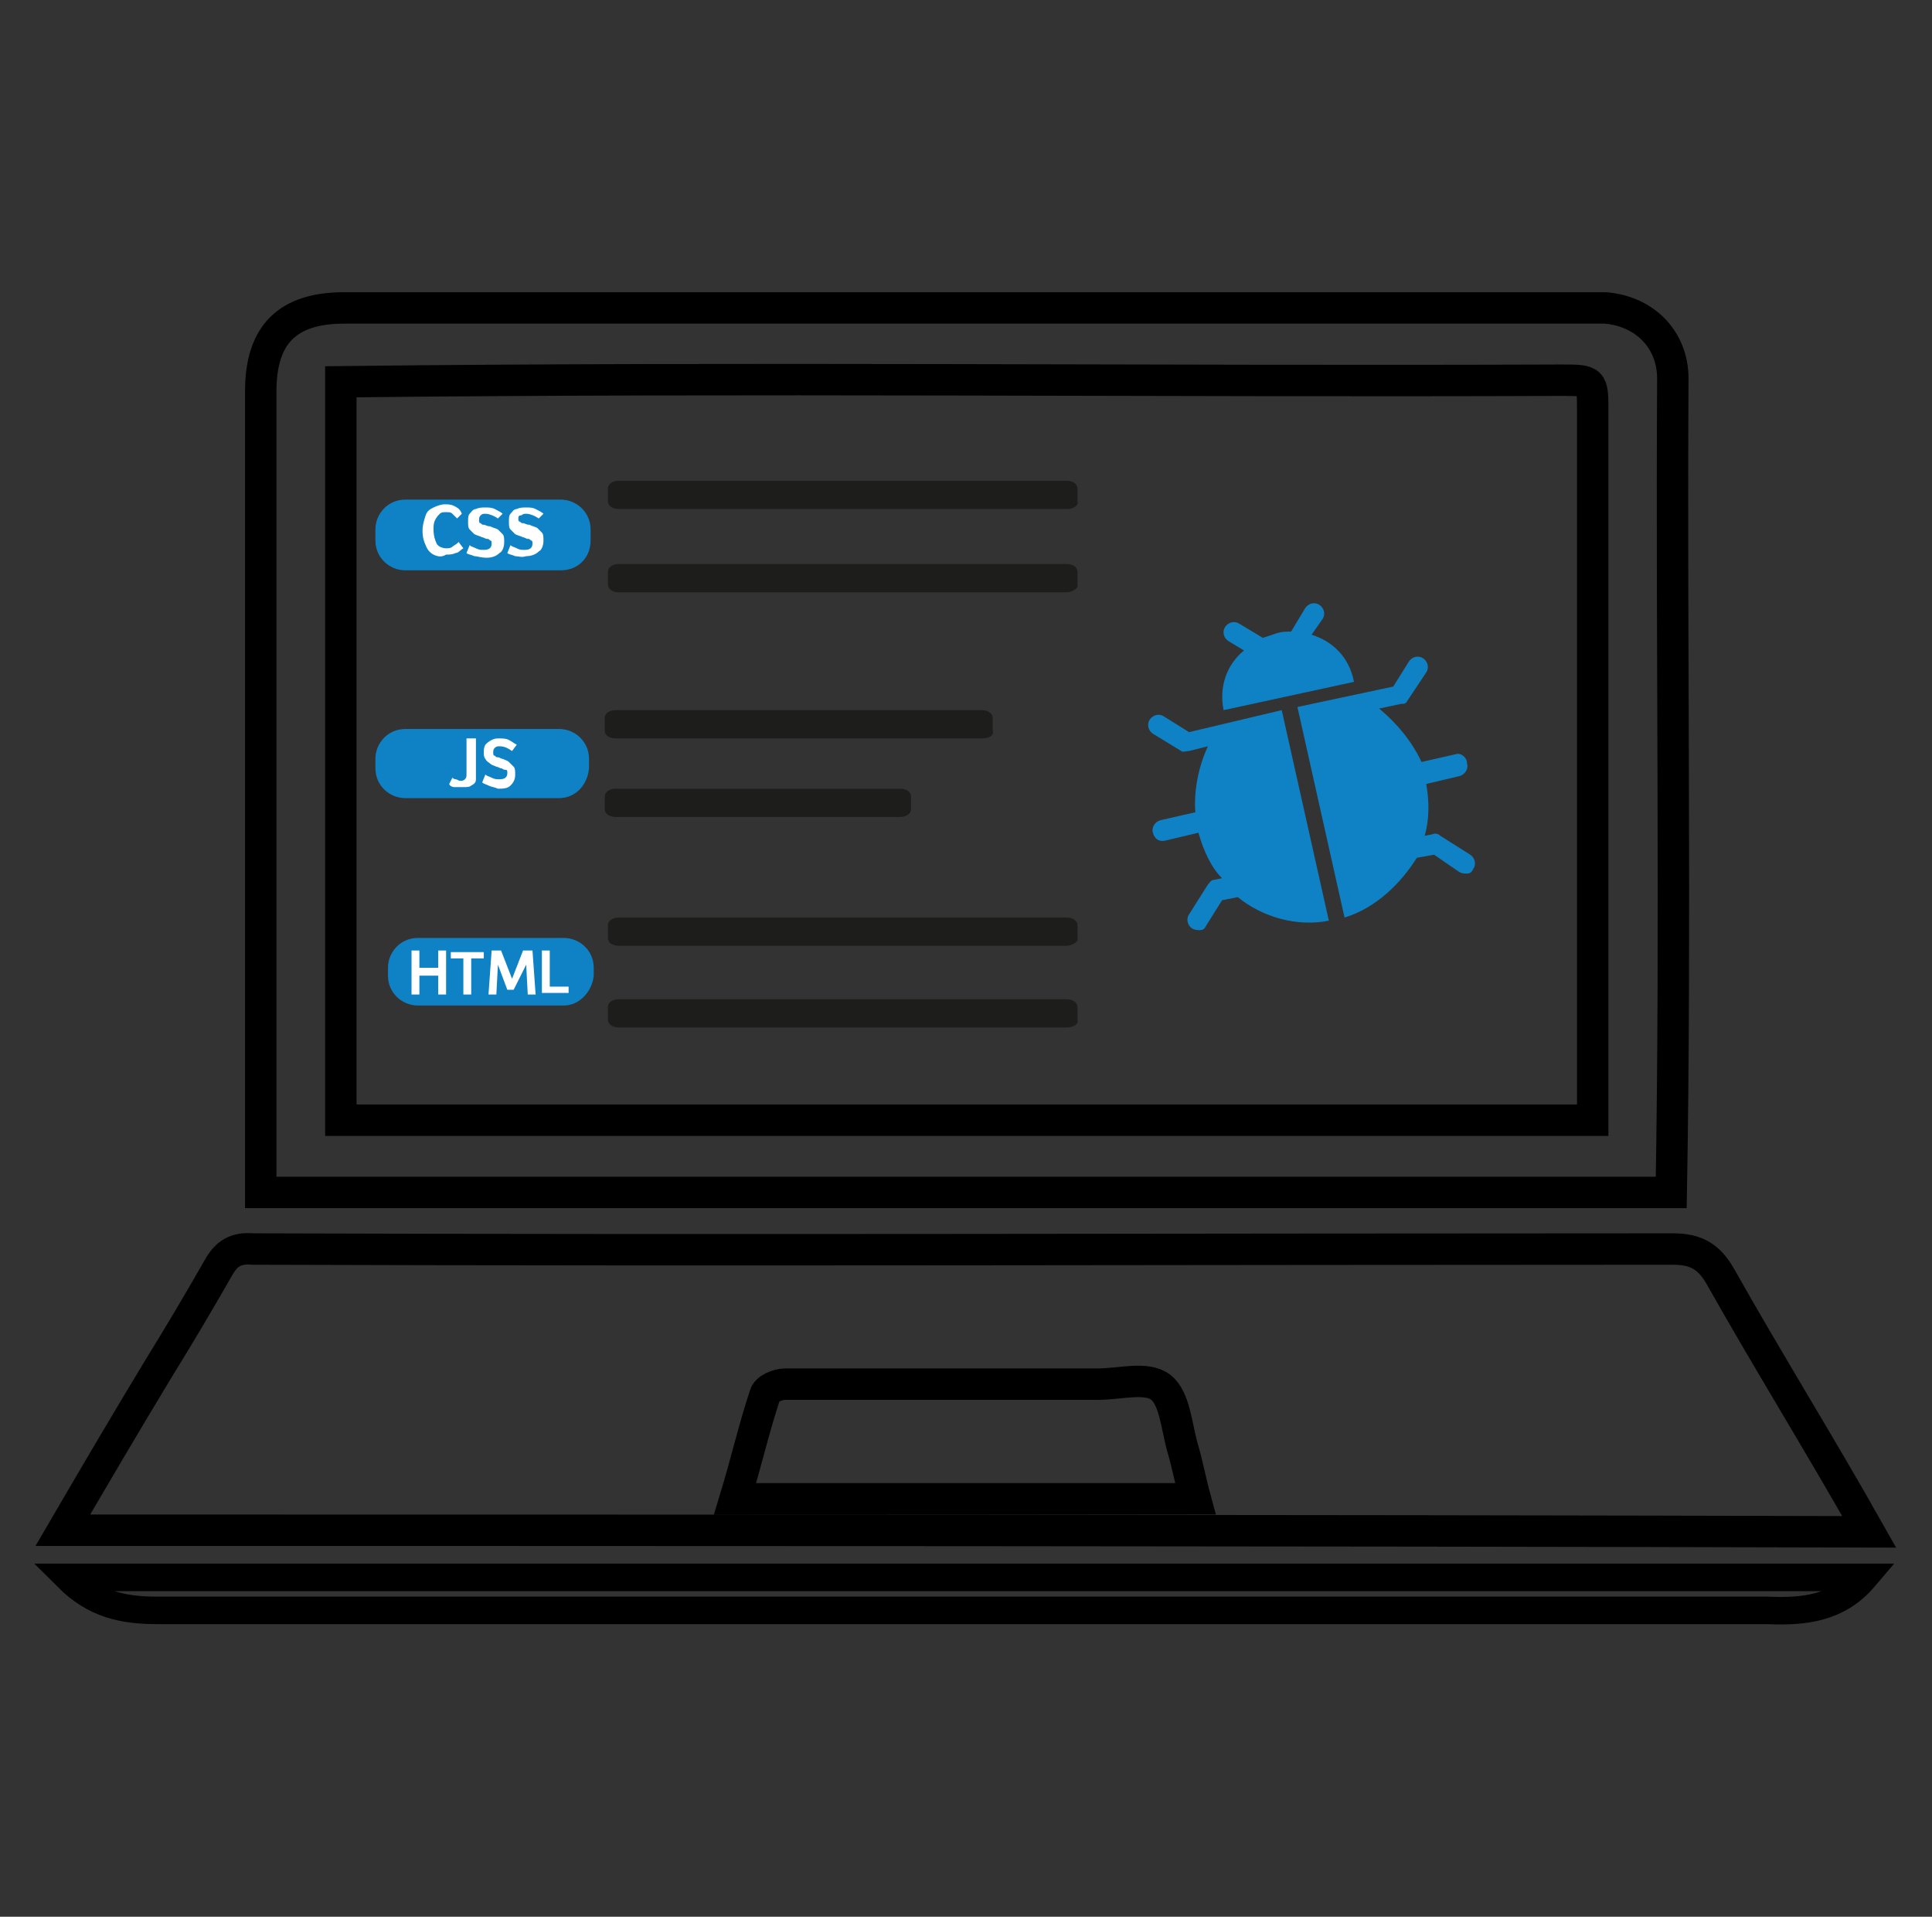 <?xml version="1.0" encoding="utf-8"?>
<!-- Generator: Adobe Illustrator 26.0.1, SVG Export Plug-In . SVG Version: 6.00 Build 0)  -->
<svg version="1.1" id="Layer_1" xmlns="http://www.w3.org/2000/svg" xmlns:xlink="http://www.w3.org/1999/xlink" x="0px" y="0px"
	 viewBox="0 0 123 122" style="enable-background:new 0 0 123 122;" xml:space="preserve">
<rect x="0" y="0" width="123" height="122" fill="#333333" stroke="none"/>
<style type="text/css">
	.st0{fill:#1D1E1C;}
	.st1{fill:none;stroke:#000000;stroke-width:2;stroke-miterlimit:10;}
	.st2{fill:none;stroke:#000000;stroke-width:1.75;stroke-miterlimit:10;}
	.st3{fill:#0F82C5;}
	.st4{fill:#FFFFFF;}
</style>
<g>
	<path class="st0" d="M62.5,47H39.2c-0.4,0-0.7-0.2-0.7-0.5v-0.8c0-0.3,0.3-0.5,0.7-0.5h23.3c0.4,0,0.7,0.2,0.7,0.5v0.8
		C63.3,46.8,63,47,62.5,47z"/>
	<path class="st0" d="M57.3,52H39.2c-0.4,0-0.7-0.2-0.7-0.5v-0.8c0-0.3,0.3-0.5,0.7-0.5h18.1c0.4,0,0.7,0.2,0.7,0.5v0.8
		C58,51.8,57.7,52,57.3,52z"/>
</g>
<g>
	<path class="st0" d="M67.9,32.4H39.4c-0.4,0-0.7-0.2-0.7-0.5v-0.8c0-0.3,0.3-0.5,0.7-0.5h28.5c0.4,0,0.7,0.2,0.7,0.5v0.8
		C68.7,32.2,68.3,32.4,67.9,32.4z"/>
	<path class="st0" d="M67.9,37.7H39.4c-0.4,0-0.7-0.2-0.7-0.5v-0.8c0-0.3,0.3-0.5,0.7-0.5h28.5c0.4,0,0.7,0.2,0.7,0.5v0.8
		C68.7,37.4,68.3,37.7,67.9,37.7z"/>
</g>
<g>
	<path class="st0" d="M67.9,60.2H39.4c-0.4,0-0.7-0.2-0.7-0.5v-0.8c0-0.3,0.3-0.5,0.7-0.5h28.5c0.4,0,0.7,0.2,0.7,0.5v0.8
		C68.7,59.9,68.3,60.2,67.9,60.2z"/>
	<path class="st0" d="M67.9,65.4H39.4c-0.4,0-0.7-0.2-0.7-0.5v-0.8c0-0.3,0.3-0.5,0.7-0.5h28.5c0.4,0,0.7,0.2,0.7,0.5v0.8
		C68.7,65.2,68.3,65.4,67.9,65.4z"/>
</g>
<path class="st1" d="M4,97.4c2.1-3.6,4.1-7,6.1-10.3c1.3-2.1,2.6-4.3,3.8-6.4c0.5-0.9,1.1-1.3,2.2-1.2c30.1,0.1,60.2,0,90.4,0
	c1.5,0,2.3,0.5,3,1.7c3.1,5.5,6.4,10.8,9.5,16.3C80.6,97.4,42.5,97.4,4,97.4z M76.1,95.4c-0.3-1.1-0.5-2.2-0.8-3.2
	c-0.4-1.4-0.5-3.2-1.4-3.9c-0.9-0.7-2.6-0.2-4-0.2c-6.6,0-13.2,0-19.9,0c-0.5,0-1.2,0.3-1.3,0.7c-0.7,2.1-1.2,4.3-1.9,6.6
	C56.7,95.4,66.4,95.4,76.1,95.4z"/>
<path class="st1" d="M16.6,75.9c0-17,0-34,0-51c0-3.6,1.7-5.3,5.3-5.3c26.8,0,53.5,0,80.3,0c2.5,0.2,4.3,2,4.3,4.5
	c-0.1,17.3,0.2,34.6-0.1,51.8C76.5,75.9,46.6,75.9,16.6,75.9z M101.4,71.3c0-15,0-30,0-45.1c0-2,0-2-2-2
	c-25.9,0.1-51.8-0.2-77.7,0.1c0,15.8,0,31.4,0,47C48.3,71.3,74.7,71.3,101.4,71.3z"/>
<path class="st2" d="M4.3,100.4c38.2,0,76.2,0,114.4,0c-1.7,2-3.9,2.2-6.2,2.1c-34.2,0-68.3,0-102.5,0C7.8,102.5,6,102.1,4.3,100.4z
	"/>
<g>
	<path class="st3" d="M35.7,36.3h-9.9c-1,0-1.9-0.8-1.9-1.9v-0.7c0-1,0.8-1.9,1.9-1.9h9.9c1,0,1.9,0.8,1.9,1.9v0.7
		C37.6,35.5,36.8,36.3,35.7,36.3z"/>
	<g>
		<path class="st4" d="M27.6,35.3c-0.2-0.1-0.4-0.3-0.5-0.6c-0.1-0.2-0.2-0.5-0.2-0.9c0-0.4,0.1-0.7,0.2-1c0.1-0.3,0.3-0.4,0.5-0.5
			c0.2-0.1,0.5-0.2,0.7-0.2c0.2,0,0.4,0,0.6,0.1c0.2,0.1,0.4,0.2,0.5,0.5L29.1,33c-0.1-0.1-0.2-0.2-0.3-0.3
			c-0.1-0.1-0.2-0.1-0.4-0.1c-0.2,0-0.3,0-0.4,0.1c-0.1,0.1-0.2,0.2-0.3,0.4c-0.1,0.2-0.1,0.4-0.1,0.6c0,0.4,0.1,0.7,0.2,0.9
			c0.1,0.2,0.4,0.3,0.6,0.3c0.1,0,0.3,0,0.4-0.1c0.1-0.1,0.2-0.1,0.4-0.3l0.3,0.4c-0.2,0.1-0.3,0.3-0.5,0.3
			c-0.2,0.1-0.4,0.1-0.6,0.1C28.1,35.5,27.8,35.4,27.6,35.3z"/>
		<path class="st4" d="M30.2,35.4c-0.2-0.1-0.4-0.1-0.5-0.2l0.2-0.5c0.1,0.1,0.2,0.1,0.4,0.2c0.2,0.1,0.3,0.1,0.5,0.1
			c0.3,0,0.5-0.1,0.5-0.4c0-0.1,0-0.2-0.1-0.2c-0.1-0.1-0.1-0.1-0.2-0.1c-0.1,0-0.2-0.1-0.3-0.1c-0.2-0.1-0.3-0.1-0.5-0.2
			c-0.1-0.1-0.2-0.2-0.3-0.3c-0.1-0.1-0.1-0.3-0.1-0.5c0-0.2,0-0.4,0.1-0.5c0.1-0.1,0.2-0.3,0.4-0.3c0.2-0.1,0.4-0.1,0.6-0.1
			c0.2,0,0.4,0,0.6,0.1c0.2,0.1,0.4,0.2,0.5,0.3L31.7,33c-0.3-0.2-0.6-0.3-0.8-0.3c-0.1,0-0.2,0-0.3,0.1c-0.1,0.1-0.1,0.2-0.1,0.3
			c0,0.1,0,0.2,0.1,0.2c0.1,0.1,0.1,0.1,0.2,0.1c0.1,0,0.2,0.1,0.4,0.1c0.2,0.1,0.3,0.1,0.5,0.2c0.1,0.1,0.2,0.2,0.3,0.3
			c0.1,0.1,0.1,0.3,0.1,0.5c0,0.3-0.1,0.6-0.3,0.7c-0.2,0.2-0.5,0.3-0.8,0.3C30.6,35.5,30.4,35.4,30.2,35.4z"/>
		<path class="st4" d="M32.8,35.4c-0.2-0.1-0.4-0.1-0.5-0.2l0.2-0.5c0.1,0.1,0.2,0.1,0.4,0.2c0.2,0.1,0.3,0.1,0.5,0.1
			c0.3,0,0.5-0.1,0.5-0.4c0-0.1,0-0.2-0.1-0.2c-0.1-0.1-0.1-0.1-0.2-0.1c-0.1,0-0.2-0.1-0.3-0.1c-0.2-0.1-0.3-0.1-0.5-0.2
			c-0.1-0.1-0.2-0.2-0.3-0.3c-0.1-0.1-0.1-0.3-0.1-0.5c0-0.2,0-0.4,0.1-0.5c0.1-0.1,0.2-0.3,0.4-0.3c0.2-0.1,0.4-0.1,0.6-0.1
			c0.2,0,0.4,0,0.6,0.1c0.2,0.1,0.4,0.2,0.5,0.3L34.3,33c-0.3-0.2-0.6-0.3-0.8-0.3c-0.1,0-0.2,0-0.3,0.1C33,32.8,33,32.9,33,33
			c0,0.1,0,0.2,0.1,0.2c0.1,0.1,0.1,0.1,0.2,0.1c0.1,0,0.2,0.1,0.4,0.1c0.2,0.1,0.3,0.1,0.5,0.2c0.1,0.1,0.2,0.2,0.3,0.3
			c0.1,0.1,0.1,0.3,0.1,0.5c0,0.3-0.1,0.6-0.3,0.7c-0.2,0.2-0.5,0.3-0.8,0.3C33.2,35.5,33,35.4,32.8,35.4z"/>
	</g>
</g>
<g>
	<path class="st3" d="M35.6,50.8h-9.8c-1,0-1.9-0.8-1.9-1.9v-0.6c0-1,0.8-1.9,1.9-1.9h9.8c1,0,1.9,0.8,1.9,1.9v0.6
		C37.4,50,36.6,50.8,35.6,50.8z"/>
	<g>
		<path class="st4" d="M28.9,50.1c-0.1,0-0.3-0.1-0.3-0.2l0.2-0.4c0.1,0.1,0.2,0.1,0.2,0.1c0.1,0,0.2,0.1,0.3,0.1
			c0.1,0,0.2,0,0.3-0.1c0.1-0.1,0.1-0.2,0.1-0.3V47h0.6v2.2c0,0.1,0,0.3,0,0.4c0,0.2-0.1,0.3-0.3,0.4c-0.1,0.1-0.3,0.1-0.5,0.1
			C29.2,50.1,29,50.1,28.9,50.1z"/>
		<path class="st4" d="M31.1,50c-0.2-0.1-0.3-0.1-0.4-0.2l0.2-0.5c0.1,0.1,0.2,0.1,0.4,0.2c0.2,0.1,0.3,0.1,0.5,0.1
			c0.3,0,0.5-0.1,0.5-0.4c0-0.1,0-0.2-0.1-0.2C32,49,32,48.9,31.9,48.9c-0.1,0-0.2-0.1-0.3-0.1c-0.2-0.1-0.3-0.1-0.4-0.2
			c-0.1-0.1-0.2-0.1-0.3-0.3c-0.1-0.1-0.1-0.3-0.1-0.4c0-0.2,0-0.3,0.1-0.5c0.1-0.1,0.2-0.2,0.4-0.3c0.2-0.1,0.3-0.1,0.5-0.1
			c0.2,0,0.4,0,0.6,0.1c0.2,0.1,0.3,0.2,0.5,0.3l-0.3,0.4c-0.3-0.2-0.5-0.3-0.8-0.3c-0.1,0-0.2,0-0.3,0.1s-0.1,0.2-0.1,0.3
			c0,0.1,0,0.2,0.1,0.2c0.1,0.1,0.1,0.1,0.2,0.1c0.1,0,0.2,0.1,0.3,0.1c0.2,0.1,0.3,0.1,0.4,0.2s0.2,0.2,0.3,0.3
			c0.1,0.1,0.1,0.3,0.1,0.5c0,0.3-0.1,0.5-0.3,0.7c-0.2,0.2-0.5,0.2-0.8,0.2C31.5,50.1,31.3,50.1,31.1,50z"/>
	</g>
</g>
<g>
	<path class="st3" d="M35.9,64h-9.3c-1,0-1.9-0.8-1.9-1.9v-0.5c0-1,0.8-1.9,1.9-1.9h9.3c1,0,1.9,0.8,1.9,1.9v0.5
		C37.7,63.1,36.9,64,35.9,64z"/>
	<g>
		<path class="st4" d="M26.2,60.5h0.5v1.1h1.2v-1.1h0.5v2.8h-0.5v-1.2h-1.2v1.2h-0.5V60.5z"/>
		<path class="st4" d="M29.5,61h-0.8v-0.4h2.1V61h-0.8v2.3h-0.5V61z"/>
		<path class="st4" d="M31.3,60.5h0.6l0.7,1.8h0l0.7-1.8h0.6l0.2,2.8h-0.5l-0.1-1.9h0L32.7,63h-0.4l-0.6-1.6h0l-0.1,1.9h-0.5
			L31.3,60.5z"/>
		<path class="st4" d="M34.5,60.5H35v2.3h1.2v0.4h-1.7V60.5z"/>
	</g>
</g>
<path class="st3" d="M75.7,46.6l-1.6-1c-0.3-0.2-0.7-0.1-0.9,0.2c-0.2,0.3-0.1,0.7,0.2,0.9l1.8,1.1c0.1,0.1,0.3,0,0.5,0l1.2-0.3
	c-0.6,1.3-0.9,2.8-0.8,4.2l-2.2,0.5c-0.4,0.1-0.6,0.5-0.5,0.8c0.1,0.4,0.4,0.6,0.8,0.5l2.1-0.5c0.3,1.1,0.8,2.2,1.5,2.9l-0.5,0.1
	c-0.2,0-0.3,0.2-0.4,0.3l-1.2,1.9c-0.2,0.3-0.1,0.7,0.2,0.9c0.2,0.1,0.3,0.1,0.5,0.1c0.2,0,0.3-0.1,0.4-0.3l1-1.6l1-0.2
	c1.6,1.3,3.8,1.9,5.8,1.5l-3-13.4L75.7,46.6z"/>
<path class="st3" d="M92.7,48l-2.2,0.5c-0.6-1.3-1.6-2.5-2.7-3.4l1.4-0.3c0.2,0,0.3,0,0.4-0.2l1.2-1.8c0.2-0.3,0.1-0.7-0.2-0.9
	c-0.3-0.2-0.7-0.1-0.9,0.2l-1,1.6l-6.1,1.3l3,13.4c2-0.6,3.6-2.2,4.6-3.8l1.1-0.2l1.6,1.1c0.2,0.1,0.3,0.1,0.5,0.1
	c0.2,0,0.3-0.1,0.4-0.3c0.2-0.3,0.1-0.7-0.2-0.9l-1.9-1.2c-0.1-0.1-0.3-0.2-0.5-0.1l-0.5,0.1c0.3-1,0.3-2.2,0.1-3.3l2.1-0.5
	c0.4-0.1,0.6-0.5,0.5-0.8C93.4,48.2,93,47.9,92.7,48z"/>
<path class="st3" d="M77.9,45.2l8.3-1.8c-0.3-1.6-1.4-2.6-2.7-3l0.7-1c0.2-0.3,0.1-0.7-0.2-0.9c-0.3-0.2-0.7-0.1-0.9,0.2l-0.9,1.5
	c-0.3,0-0.6,0-0.9,0.1c-0.3,0.1-0.6,0.2-0.9,0.3l-1.5-0.9c-0.3-0.2-0.7-0.1-0.9,0.2c-0.2,0.3-0.1,0.7,0.2,0.9l1,0.6
	C78.1,42.3,77.6,43.7,77.9,45.2z"/>
</svg>
